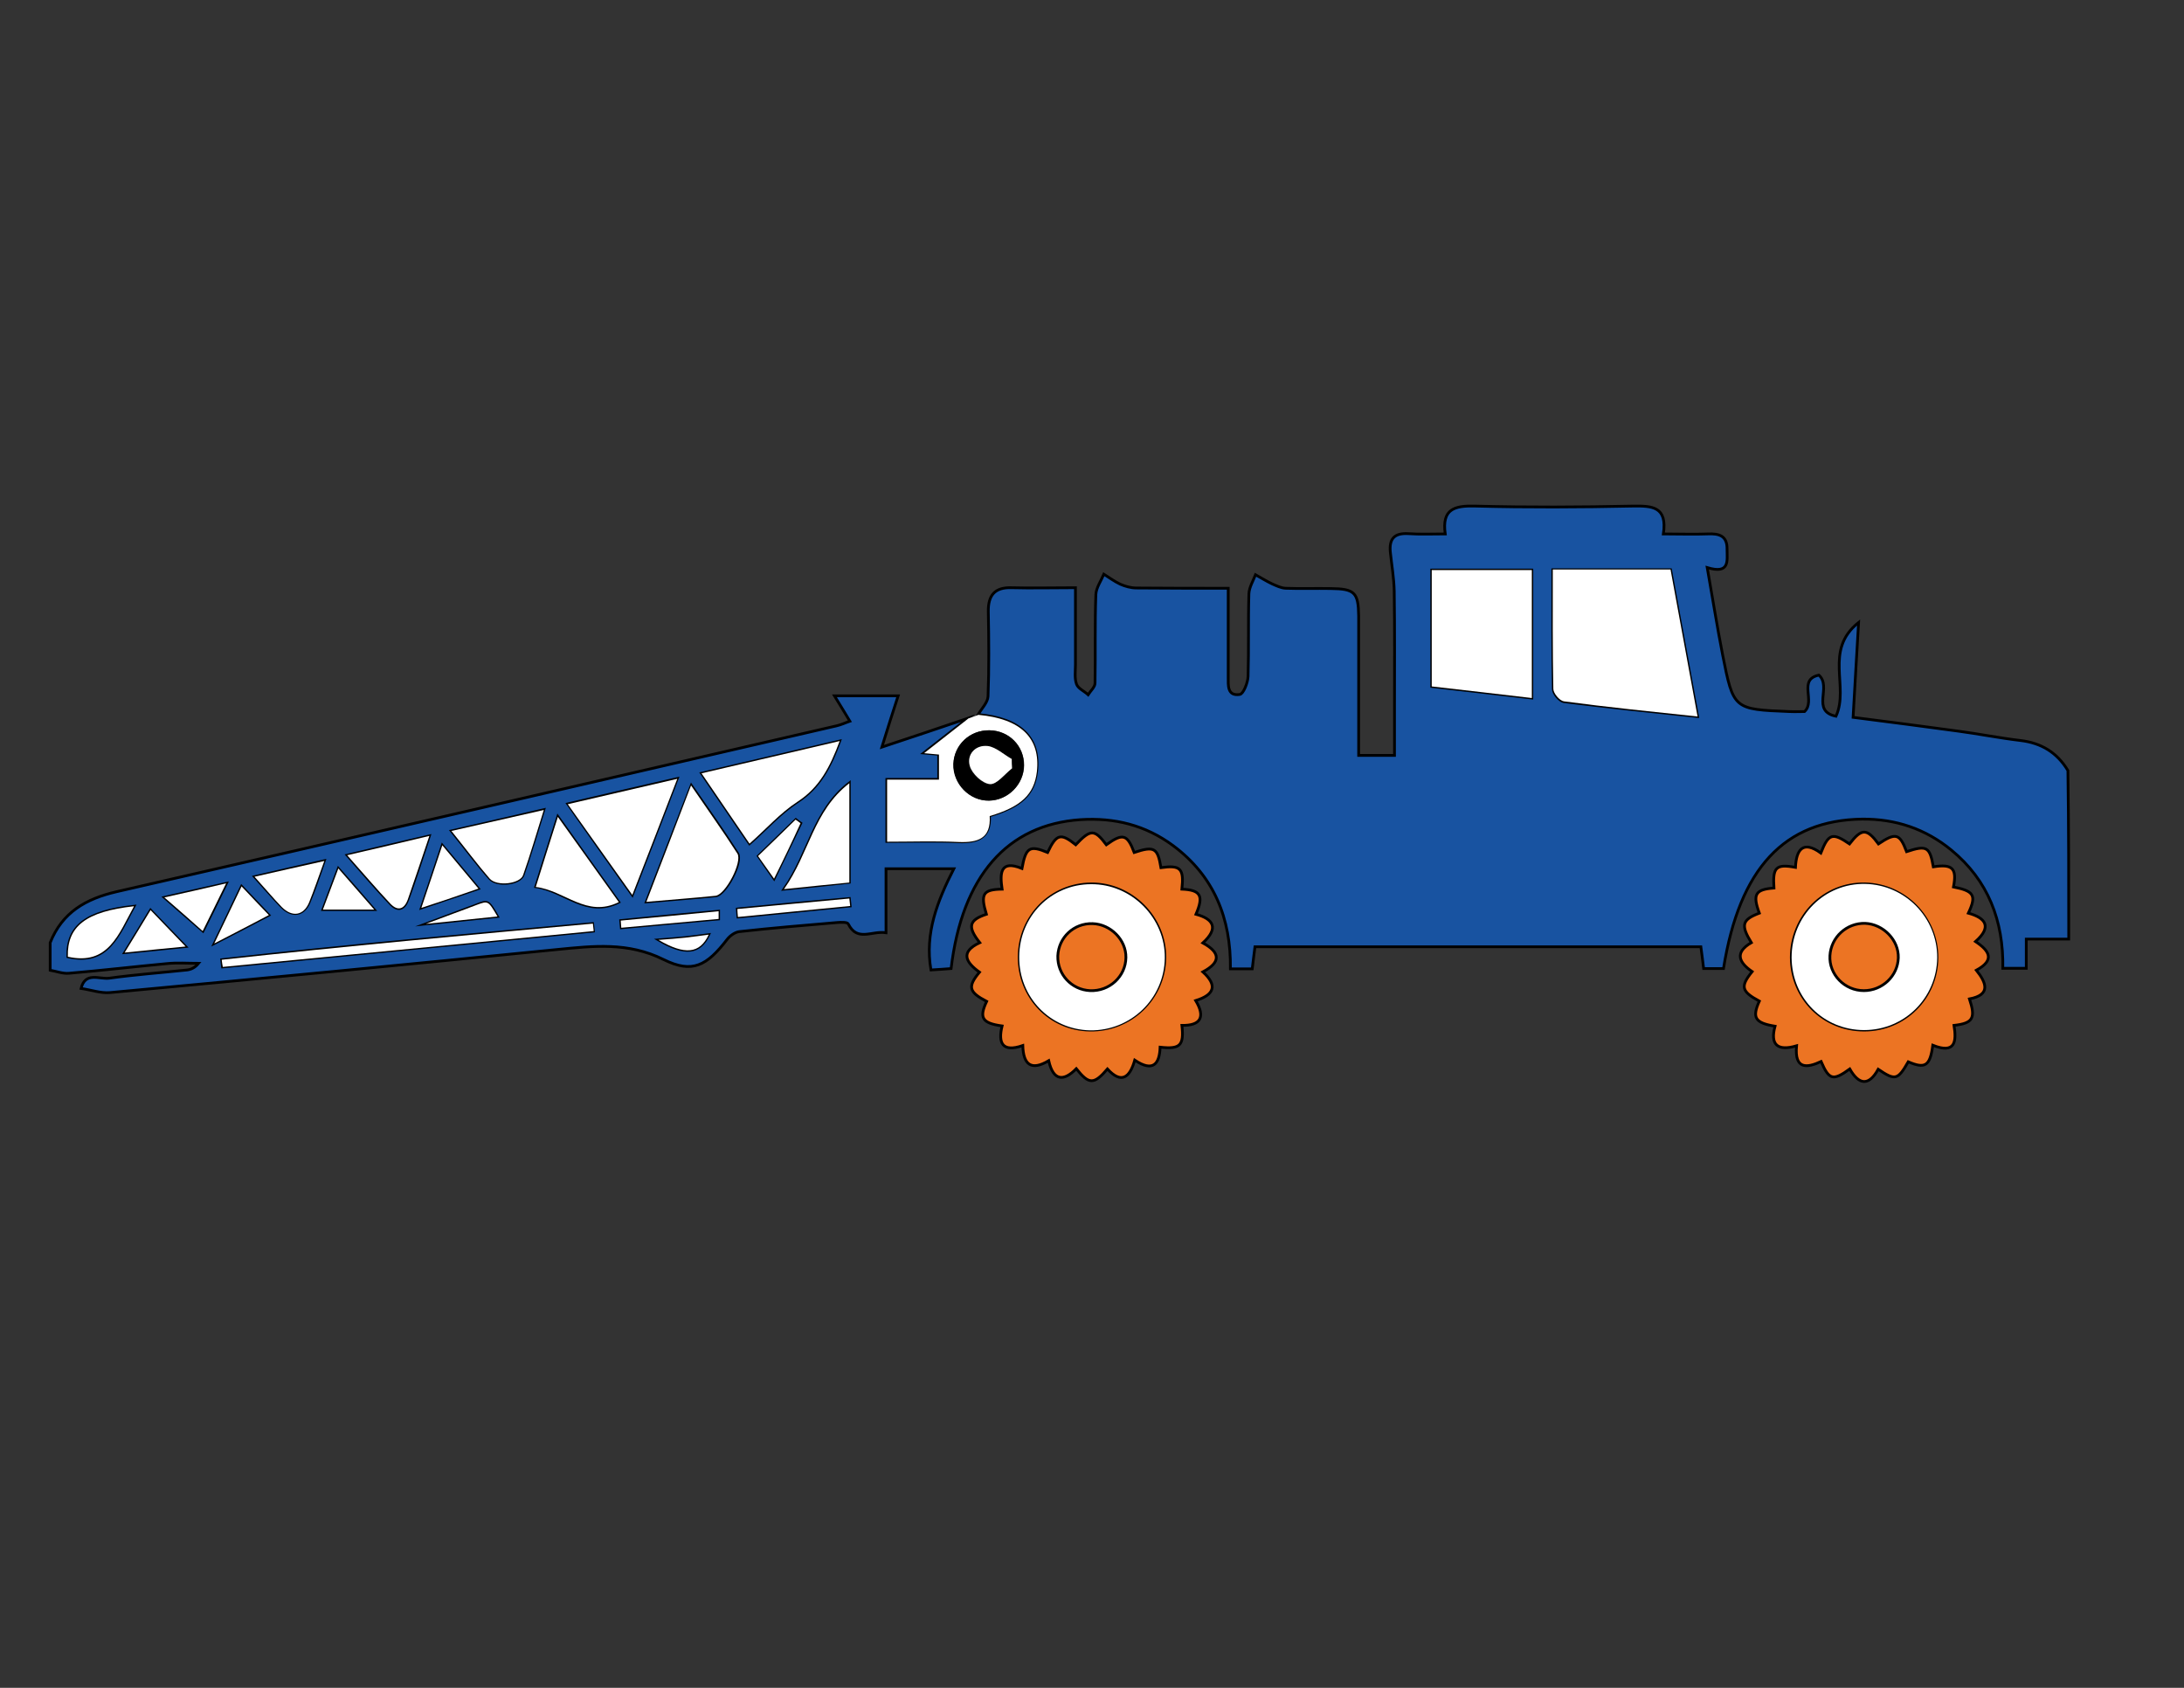 <?xml version="1.0" encoding="utf-8"?>
<!-- Generator: Adobe Illustrator 18.1.1, SVG Export Plug-In . SVG Version: 6.00 Build 0)  -->
<svg version="1.1" id="Layer_1" xmlns="http://www.w3.org/2000/svg" xmlns:xlink="http://www.w3.org/1999/xlink" x="0px" y="0px"
	 viewBox="0 0 792 612" enable-background="new 0 0 792 612" xml:space="preserve">
<rect x="0" y="0" width="792" height="612" fill="#333333" stroke="none"/>
<g>
	<path fill="#1853A1" stroke="#000000" stroke-miterlimit="10" d="M750.2,340.5c-5,0-9.9,0-15.4,0c0,3.6,0,6.9,0,10.6
		c-3,0-5.4,0-8.5,0c0.3-17.2-5.3-31.9-18.7-42.9c-9.4-7.7-20.2-11.3-32.3-11.2c-28.2,0.4-44.5,17.8-50.3,54.2c-2.2,0-4.5,0-7.2,0
		c-0.3-2.5-0.6-5-1-7.9c-53.8,0-107.5,0-161.7,0c-0.3,2.7-0.7,5.1-1,8c-2.6,0-4.9,0-7.9,0c0.2-18.3-5.9-33.6-20.8-44.7
		c-10-7.4-21.2-10.2-33.6-9.4c-26.5,1.8-42.9,20.4-46.9,54c-2.2,0.2-4.4,0.3-7.3,0.5c-2.3-13.3,2.3-24.9,8.3-36.7
		c-8.5,0-16.2,0-24.6,0c0,7.6,0,15.1,0,23.2c-5.2-0.8-10.4,3.4-13.7-3.2c-0.3-0.7-2.7-0.6-4-0.5c-11.9,1-23.7,2-35.5,3.3
		c-1.6,0.2-3.4,1.5-4.4,2.8c-7.4,9.6-12.6,12.5-23.1,7.3c-12.9-6.4-25.5-4.9-38.7-3.6c-54,5.4-108,10.6-162,15.6
		c-3.4,0.3-7-1-10.5-1.5c1.5-6.1,6.6-3.3,10.1-3.7c9.4-1.3,18.9-2,28.4-3c1.5-0.2,2.9-0.9,4.1-2.4c-3.8,0-7.7-0.3-11.5,0.1
		c-11.8,1.1-23.7,2.5-35.5,3.5c-2.2,0.2-4.5-0.7-6.8-1.1c0-3.3,0-6.7,0-10c4.4-11,12.9-15.9,24.2-18.5c87-19.9,173.9-40,260.9-60.1
		c1.8-0.4,3.4-1.2,4.9-1.7c-1.7-2.9-3.3-5.4-5.6-9.2c8.6,0,15.3,0,23.1,0c-1.9,5.8-3.7,11.5-5.9,18.6c11.8-3.9,21.6-7.2,31.3-10.5
		c-5.4,4.3-10.9,8.5-16.1,12.6c1.4,0.1,3.4,0.3,5.4,0.5c0,2.9,0,5.6,0,9.1c-6.6,0-12.7,0-18.8,0c0,7.8,0,14.8,0,22.5
		c8.9,0,17.4-0.3,25.9,0.1c7,0.3,11.8-1.4,11.3-9.4c11.5-3.4,16.1-7.8,17.1-16c1.4-12.3-5.8-19.3-21.2-20.7c1.3-2.2,3.5-4.4,3.6-6.6
		c0.4-10.2,0.3-20.5,0.1-30.7c-0.1-5.9,2.3-8.9,8.4-8.7c7.4,0.2,14.7,0,23.2,0c0,9.6,0,18.7,0,27.9c0,2.4-0.4,4.9,0.4,7.1
		c0.6,1.6,2.8,2.5,4.2,3.8c0.9-1.4,2.5-2.8,2.5-4.2c0.2-10.7-0.1-21.4,0.3-32.1c0.1-2.5,1.9-5,2.9-7.4c1.9,1.2,3.8,2.6,5.9,3.6
		c1.8,0.8,3.9,1.4,5.9,1.4c10.9,0.1,21.8,0.1,33.3,0.1c0,11.2,0,21.6,0,32.1c0,3.1-0.4,7.1,4.2,6.4c1.3-0.2,2.9-4.2,3-6.5
		c0.3-10,0-20,0.3-30c0.1-2.3,1.5-4.6,2.4-6.9c2,1.1,3.9,2.3,6,3.3c1.6,0.7,3.2,1.5,4.9,1.6c5.5,0.2,11,0,16.4,0.1
		c8.6,0.1,10,1.4,10.1,9.9c0,16.7,0,33.3,0,50.6c4.2,0,8.1,0,13,0c0-5.8,0-11.6,0-17.5c0-14.1,0.1-28.1-0.1-42.1
		c-0.1-4.7-0.9-9.3-1.4-14c-0.5-4.8,1.3-7.1,6.5-6.8c4.2,0.3,8.5,0.1,13.4,0.1c-1.3-9.1,3.4-10.3,10.9-10.1c19,0.5,38.1,0.4,57.1,0
		c7-0.1,12.6,0.1,11.1,10.1c5.8,0,11,0.2,16.1,0c4.2-0.2,7.1,0.7,7,5.6c0,4.1,1.1,9.1-7.2,6.6c2,11.3,3.6,21.5,5.6,31.7
		c3.9,19.7,4,19.7,24.1,20.5c2.1,0.1,4.2,0,5.6,0c4.1-3.8-2.5-11.6,5.2-13.2c4.8,4.2-3,13,6.2,14.9c4.9-10.8-4.5-23.9,8.2-34
		c-0.7,12.4-1.4,23.2-2,34.4c13.3,1.7,25.7,3.3,38.1,5c7.5,1,15,2.5,22.6,3.4c7.6,0.9,13.3,4.4,17.2,10.9
		C750.2,299.5,750.2,320,750.2,340.5z M615.6,259.8c-3.4-18.6-6.6-36-9.8-53.2c-14.5,0-28.4,0-42.7,0c0,14.8-0.1,29,0.2,43.3
		c0,1.6,2.3,4.3,3.8,4.5C582.9,256.4,598.7,258,615.6,259.8z M519.2,248.9c12.5,1.4,24.2,2.8,36.3,4.2c0-15.7,0-31,0-46.4
		c-12.3,0-24.2,0-36.3,0C519.2,220.9,519.2,234.6,519.2,248.9z M304.5,268.7c-17.2,4-33.2,7.8-50.1,11.7
		c6.3,9.2,11.9,17.4,17.4,25.5c6-5.3,11.1-11.1,17.4-15.2C297.2,285.5,301,278.1,304.5,268.7z M234.4,327c9.2-0.8,17.2-1.4,25.2-2.2
		c3.5-0.4,9.8-12.2,7.9-15.3c-5.2-8.1-10.8-16-16.8-24.7C245.1,299.3,239.9,312.7,234.4,327z M229.3,324.5
		c5.6-14.4,10.7-27.6,16.3-42.2c-14,3.2-26.3,6.1-39.7,9.2C213.9,302.9,221.3,313.2,229.3,324.5z M163.7,301.3
		c5.1,6.3,9.3,12,13.9,17.2c2.6,3,11,2,12.1-1.3c2.6-7.5,4.8-15,7.5-23.6C185.8,296.3,175.5,298.6,163.7,301.3z M284.3,322.4
		c9.5-1,16.7-1.7,23.7-2.5c0-12,0-23.2,0-36C294.9,294.1,293.5,309.4,284.3,322.4z M224.4,327.1c-7.2-10.1-14.3-20-22.1-31
		c-3,9.4-5.4,17.2-8,25.4C204.9,323,212.7,332.9,224.4,327.1z M155.7,303.1c-10.4,2.4-19.5,4.6-29.8,7c5.7,6.5,10.6,12.2,15.7,17.6
		c2.7,2.9,5,2,6.3-1.6C150.5,318.9,152.9,311.5,155.7,303.1z M80.4,348c0.1,0.9,0.2,1.7,0.3,2.6c44.8-4.3,89.7-8.7,134.5-13
		c-0.1-0.9-0.2-1.8-0.3-2.7C170.1,339,125.2,343,80.4,348z M48.6,328.6c-17.4,1.9-24.3,7.3-24,18.3
		C39.3,350.2,42.9,338.8,48.6,328.6z M92.3,317.9c3.9,4.3,6.8,7.7,9.9,10.9c3.8,3.8,7.9,3.1,9.9-1.7c1.9-4.5,3.4-9.1,5.5-15
		C108.7,314.1,101,315.9,92.3,317.9z M152.8,329.2c7.9-2.7,13.9-4.7,20.7-7c-4.8-5.8-8.7-10.4-13.1-15.7
		C157.9,314.2,155.7,320.6,152.8,329.2z M59.6,325.4c4.8,4.2,9.3,8.1,14,12.2c2.3-4.6,5.1-10.3,8.5-17.3
		C74,322.1,67.2,323.7,59.6,325.4z M54.6,330c-3,5-5.8,9.5-9.4,15.4c8.4-0.8,15.1-1.5,22.1-2.2C62.9,338.7,59.1,334.7,54.6,330z
		 M122.7,314.9c-2.2,5.8-3.9,10.4-5.6,14.9c6,0,11.5,0,18.6,0C131.1,324.4,127.4,320.3,122.7,314.9z M77.7,342.1
		c7.4-3.8,13.3-6.9,19.8-10.3c-3.3-3.5-6.4-6.7-9.9-10.4C84.2,328.6,81.2,334.8,77.7,342.1z M267.4,329.6c0.1,1,0.1,1.9,0.2,2.9
		c13.6-1.3,27.1-2.7,40.7-4c-0.1-0.9-0.2-1.8-0.3-2.7C294.4,327,280.9,328.3,267.4,329.6z M280.7,318.6c3.5-7.3,6.6-13.7,9.7-20.1
		c-0.6-0.4-1.2-0.8-1.8-1.3c-4.5,4.4-9.1,8.8-13.6,13.2C277.3,313.7,278.7,315.8,280.7,318.6z M260.6,333.2c0-0.9,0-1.9,0-2.8
		c-11.8,1.1-23.6,2.2-35.5,3.4c0.1,0.9,0.1,1.8,0.2,2.6C237.1,335.3,248.8,334.2,260.6,333.2z M180.4,332.3
		c-3.4-5.8-3.4-5.8-7.5-4.2c-5.7,2.1-11.3,4.2-18.5,6.9C163.9,334,172,333.2,180.4,332.3z M238.8,340.8c9.6,5.6,14.9,5,18.2-1.9
		c-3.1,0.4-5.8,0.8-8.6,1.1C245.6,340.3,242.7,340.5,238.8,340.8z"/>
	<path fill="#FFFFFF" d="M354.8,259.2c15.4,1.4,22.6,8.4,21.2,20.7c-1,8.1-5.6,12.6-17.1,16c0.5,8.1-4.2,9.7-11.3,9.4
		c-8.5-0.4-17-0.1-25.9-0.1c0-7.7,0-14.7,0-22.5c6.1,0,12.2,0,18.8,0c0-3.4,0-6.1,0-9.1c-2-0.2-4-0.4-5.4-0.5
		c5.2-4.1,10.7-8.4,16.1-12.6C352.4,260.1,353.6,259.7,354.8,259.2z M358.8,264.8c-7.1-0.1-12.8,5.3-13,12.2
		c-0.2,7.2,5.8,13.4,12.9,13.3c6.9-0.1,12.6-5.9,12.7-12.8C371.4,270.4,365.9,264.9,358.8,264.8z"/>
	<path fill="#EC7423" stroke="#000000" stroke-miterlimit="10" d="M433.6,362.8c3.6,6,1.8,9.1-5,9c0.8,7.3-0.6,8.7-7.9,7.9
		c-0.2,6-2.5,9.2-9.2,4.7c-1.8,6.4-4.9,8.7-9.9,3.2c-4.9,5.7-6.7,5.7-11.3-0.1c-4.5,4.6-8.3,4.6-10-2.9c-6.4,3.8-9.2,1.4-9.4-5.5
		c-7.5,2.6-9-1-7.5-7.1c-7.3-1-8.4-3-5.6-8.9c-6.5-3.4-7-5.3-2.6-10.6c-4.9-3.5-7.2-7.3,0.1-10.7c-4.6-5.8-3.9-8.2,2.4-10.3
		c-2.2-7.3-1.3-9,5.7-9.1c-0.8-5.5-0.9-10.8,7.2-7.5c1.4-7.7,2.8-8.5,9.3-5.8c3.2-6.7,4.7-7.2,10.2-2.8c5.4-5.7,6.8-5.7,11.1,0
		c6-4.3,7.6-3.8,10.1,2.8c7.3-2.4,8.5-1.7,9.7,5.5c7.1-1,8.4,0.3,7.6,7.8c6.8,0.3,8,2.4,5.1,9.1c6.3,1.7,8.4,5,2.5,10.4
		c6.4,3.5,6.6,7,0,10.5C441.6,357.3,440.4,360.7,433.6,362.8z M369.6,346.9c-0.1,14.7,11.2,26.4,25.7,26.6
		c14.8,0.2,26.9-11.5,27.1-26.2c0.2-14.6-12.1-26.9-26.7-26.8C381.2,320.6,369.7,332.2,369.6,346.9z"/>
	<path fill="#EC7423" stroke="#000000" stroke-miterlimit="10" d="M700.9,379c-1,7.6-2.8,8.6-8.9,6c-3.8,6.6-4.7,6.9-10.9,2.7
		c-3.4,6.2-7,5.7-10.3-0.1c-6.1,4.4-7.5,4-10.4-2.7c-5.2,2.4-9.7,2.9-8.9-5.7c-7.1,2.1-9.6-0.6-7.8-7.1c-7.3-1.2-8.4-3.1-5.7-9.1
		c-6.5-3.5-7-5.3-2.6-10.7c-4.8-3.3-6.5-6.9-0.3-10.5c-3.9-6.4-3.4-8.3,2.9-10.7c-2.5-6.8-1.5-8.6,5.3-9.1c-0.5-7.5,0.7-8.8,7.8-7.5
		c0.3-6.4,2.7-9.9,9.2-5.2c2.8-7.1,4.2-7.5,10.4-3.3c4.4-5.7,6.3-5.7,10.5,0c6.3-4.2,7.7-3.8,10.2,2.8c7.3-2.4,8.4-1.8,9.7,5.5
		c7-1.1,8.6,0.6,7.3,7.3c7.5,1.5,8.4,3.1,5.4,9.5c6.2,1.7,8.7,4.9,2.6,10.3c5.1,3.4,7.1,6.7,0.3,10.4c3.6,4.5,5.4,8.9-2.5,10.4
		c2.3,7,1.3,8.8-5.6,9.6C709.5,377.5,709.2,382.3,700.9,379z M676,373.5c14.6,0,26.3-11.6,26.4-26.2c0.1-14.5-11.6-26.5-26.1-26.8
		c-14.8-0.3-26.7,11.7-26.7,26.7C649.7,362,661.3,373.5,676,373.5z"/>
	<path fill="#FFFFFF" d="M615.6,259.8c-17-1.8-32.8-3.4-48.5-5.5c-1.5-0.2-3.8-2.9-3.8-4.5c-0.3-14.2-0.2-28.5-0.2-43.3
		c14.3,0,28.2,0,42.7,0C609,223.9,612.2,241.3,615.6,259.8z"/>
	<path fill="#FFFFFF" d="M519.2,248.9c0-14.3,0-28,0-42.2c12.1,0,24,0,36.3,0c0,15.4,0,30.7,0,46.4
		C543.4,251.7,531.7,250.3,519.2,248.9z"/>
	<path fill="#FFFFFF" d="M304.5,268.7c-3.5,9.4-7.3,16.8-15.3,22c-6.3,4.1-11.4,9.9-17.4,15.2c-5.5-8.1-11.1-16.3-17.4-25.5
		C271.3,276.5,287.3,272.7,304.5,268.7z"/>
	<path fill="#FFFFFF" d="M234.4,327c5.5-14.3,10.7-27.7,16.2-42.2c6,8.8,11.6,16.6,16.8,24.7c1.9,3-4.3,14.9-7.9,15.3
		C251.6,325.6,243.6,326.2,234.4,327z"/>
	<path fill="#FFFFFF" d="M229.3,324.5c-8-11.3-15.4-21.6-23.4-32.9c13.4-3.1,25.8-6,39.7-9.2C240,296.9,234.9,310.2,229.3,324.5z"/>
	<path fill="#FFFFFF" d="M163.7,301.3c11.8-2.7,22.1-5,33.5-7.6c-2.7,8.6-4.9,16.2-7.5,23.6c-1.1,3.2-9.5,4.2-12.1,1.3
		C173,313.3,168.8,307.6,163.7,301.3z"/>
	<path fill="#FFFFFF" d="M284.3,322.4c9.2-13,10.6-28.3,23.7-38.4c0,12.8,0,24,0,36C301,320.7,293.7,321.4,284.3,322.4z"/>
	<path fill="#FFFFFF" d="M224.4,327.1c-11.7,5.8-19.5-4.2-30.1-5.5c2.6-8.3,5-16,8-25.4C210.1,307.1,217.2,317,224.4,327.1z"/>
	<path fill="#FFFFFF" d="M155.7,303.1c-2.8,8.4-5.3,15.7-7.8,23c-1.3,3.6-3.6,4.4-6.3,1.6c-5.1-5.4-9.9-11.1-15.7-17.6
		C136.3,307.7,145.3,305.6,155.7,303.1z"/>
	<path fill="#FFFFFF" d="M80.4,348c44.8-4.9,89.7-9,134.6-13.1c0.1,0.9,0.2,1.8,0.3,2.7c-44.8,4.3-89.7,8.7-134.5,13
		C80.6,349.7,80.5,348.8,80.4,348z"/>
	<path fill="#FFFFFF" d="M48.6,328.6c-5.6,10.1-9.3,21.6-24,18.3C24.3,335.9,31.2,330.5,48.6,328.6z"/>
	<path fill="#FFFFFF" d="M92.3,317.9c8.7-2,16.4-3.7,25.3-5.7c-2.1,5.8-3.7,10.5-5.5,15c-2,4.8-6.1,5.5-9.9,1.7
		C99,325.6,96.2,322.2,92.3,317.9z"/>
	<path fill="#FFFFFF" d="M152.8,329.2c2.9-8.7,5.1-15.1,7.6-22.7c4.4,5.3,8.3,9.9,13.1,15.7C166.7,324.6,160.7,326.6,152.8,329.2z"
		/>
	<path fill="#FFFFFF" d="M59.6,325.4c7.6-1.7,14.4-3.2,22.4-5.1c-3.4,6.9-6.2,12.7-8.5,17.3C68.9,333.5,64.5,329.6,59.6,325.4z"/>
	<path fill="#FFFFFF" d="M54.6,330c4.5,4.7,8.4,8.7,12.7,13.2c-7,0.7-13.7,1.3-22.1,2.2C48.8,339.5,51.6,335,54.6,330z"/>
	<path fill="#FFFFFF" d="M122.7,314.9c4.7,5.4,8.4,9.6,13,14.9c-7.1,0-12.5,0-18.6,0C118.8,325.2,120.5,320.7,122.7,314.9z"/>
	<path fill="#FFFFFF" d="M77.7,342.1c3.5-7.3,6.5-13.6,9.9-20.7c3.5,3.7,6.6,7,9.9,10.4C91,335.2,85.1,338.3,77.7,342.1z"/>
	<path fill="#FFFFFF" d="M267.4,329.6c13.5-1.3,27-2.5,40.6-3.8c0.1,0.9,0.2,1.8,0.3,2.7c-13.6,1.3-27.1,2.7-40.7,4
		C267.5,331.5,267.4,330.5,267.4,329.6z"/>
	<path fill="#FFFFFF" d="M280.7,318.6c-2-2.8-3.5-4.9-5.8-8.2c4.6-4.4,9.1-8.8,13.6-13.2c0.6,0.4,1.2,0.8,1.8,1.3
		C287.4,304.9,284.3,311.4,280.7,318.6z"/>
	<path fill="#FFFFFF" d="M260.6,333.2c-11.8,1.1-23.5,2.1-35.3,3.2c-0.1-0.9-0.1-1.8-0.2-2.6c11.8-1.1,23.6-2.2,35.5-3.4
		C260.6,331.3,260.6,332.2,260.6,333.2z"/>
	<path fill="#FFFFFF" d="M180.4,332.3c-8.4,0.9-16.5,1.7-26,2.7c7.1-2.7,12.8-4.7,18.5-6.9C177,326.6,177,326.5,180.4,332.3z"/>
	<path fill="#FFFFFF" d="M238.8,340.8c3.9-0.3,6.8-0.5,9.6-0.8c2.8-0.3,5.5-0.7,8.6-1.1C253.8,345.8,248.4,346.4,238.8,340.8z"/>
	<path d="M358.8,264.8c7.1,0.1,12.6,5.7,12.5,12.7c0,6.9-5.8,12.7-12.7,12.8c-7.1,0.1-13.1-6.1-12.9-13.3
		C346,270,351.7,264.7,358.8,264.8z M367,278.6c-0.1-1.1-0.1-2.2-0.2-3.3c-2.9-1.7-5.6-4.3-8.7-4.7c-4.5-0.5-7.6,3.1-6.5,7.2
		c0.8,2.8,4.6,6.4,7.3,6.6C361.5,284.5,364.3,280.6,367,278.6z"/>
	<path fill="#FFFFFF" d="M369.6,346.9c0.1-14.7,11.6-26.3,26.1-26.3c14.6-0.1,26.9,12.2,26.7,26.8c-0.2,14.7-12.3,26.4-27.1,26.2
		C380.8,373.3,369.5,361.6,369.6,346.9z M396.2,334.9c-6.8-0.2-12.3,5-12.6,11.8c-0.3,6.7,4.9,12.3,11.7,12.6c7.1,0.3,13-5.2,13-12
		C408.4,340.7,402.8,335,396.2,334.9z"/>
	<path fill="#FFFFFF" d="M676,373.5c-14.7,0-26.2-11.5-26.3-26.3c0-15,11.9-27,26.7-26.7c14.5,0.3,26.2,12.3,26.1,26.8
		C702.3,361.9,690.6,373.5,676,373.5z M688.4,347.3c0.2-6.4-5.5-12.2-12-12.4c-6.7-0.2-12.4,5-12.8,11.7
		c-0.4,6.8,5.3,12.7,12.3,12.7C682.7,359.3,688.3,353.9,688.4,347.3z"/>
	<path fill="#FFFFFF" d="M367,278.6c-2.7,2.1-5.5,5.9-8,5.7c-2.7-0.2-6.5-3.7-7.3-6.6c-1.2-4.1,2-7.7,6.5-7.2c3,0.4,5.8,3.1,8.7,4.7
		C366.9,276.4,366.9,277.5,367,278.6z"/>
	<path fill="#EC7423" stroke="#000000" stroke-miterlimit="10" d="M396.2,334.9c6.6,0.2,12.2,5.9,12.1,12.3c-0.1,6.9-6,12.3-13,12
		c-6.7-0.3-11.9-5.9-11.7-12.6C383.9,339.9,389.4,334.7,396.2,334.9z"/>
	<path fill="#EC7423" stroke="#000000" stroke-miterlimit="10" d="M688.4,347.3c-0.2,6.6-5.8,11.9-12.5,11.9
		c-7,0-12.7-5.9-12.3-12.7c0.4-6.7,6.1-11.9,12.8-11.7C683,335.1,688.6,340.9,688.4,347.3z"/>
</g>
</svg>
